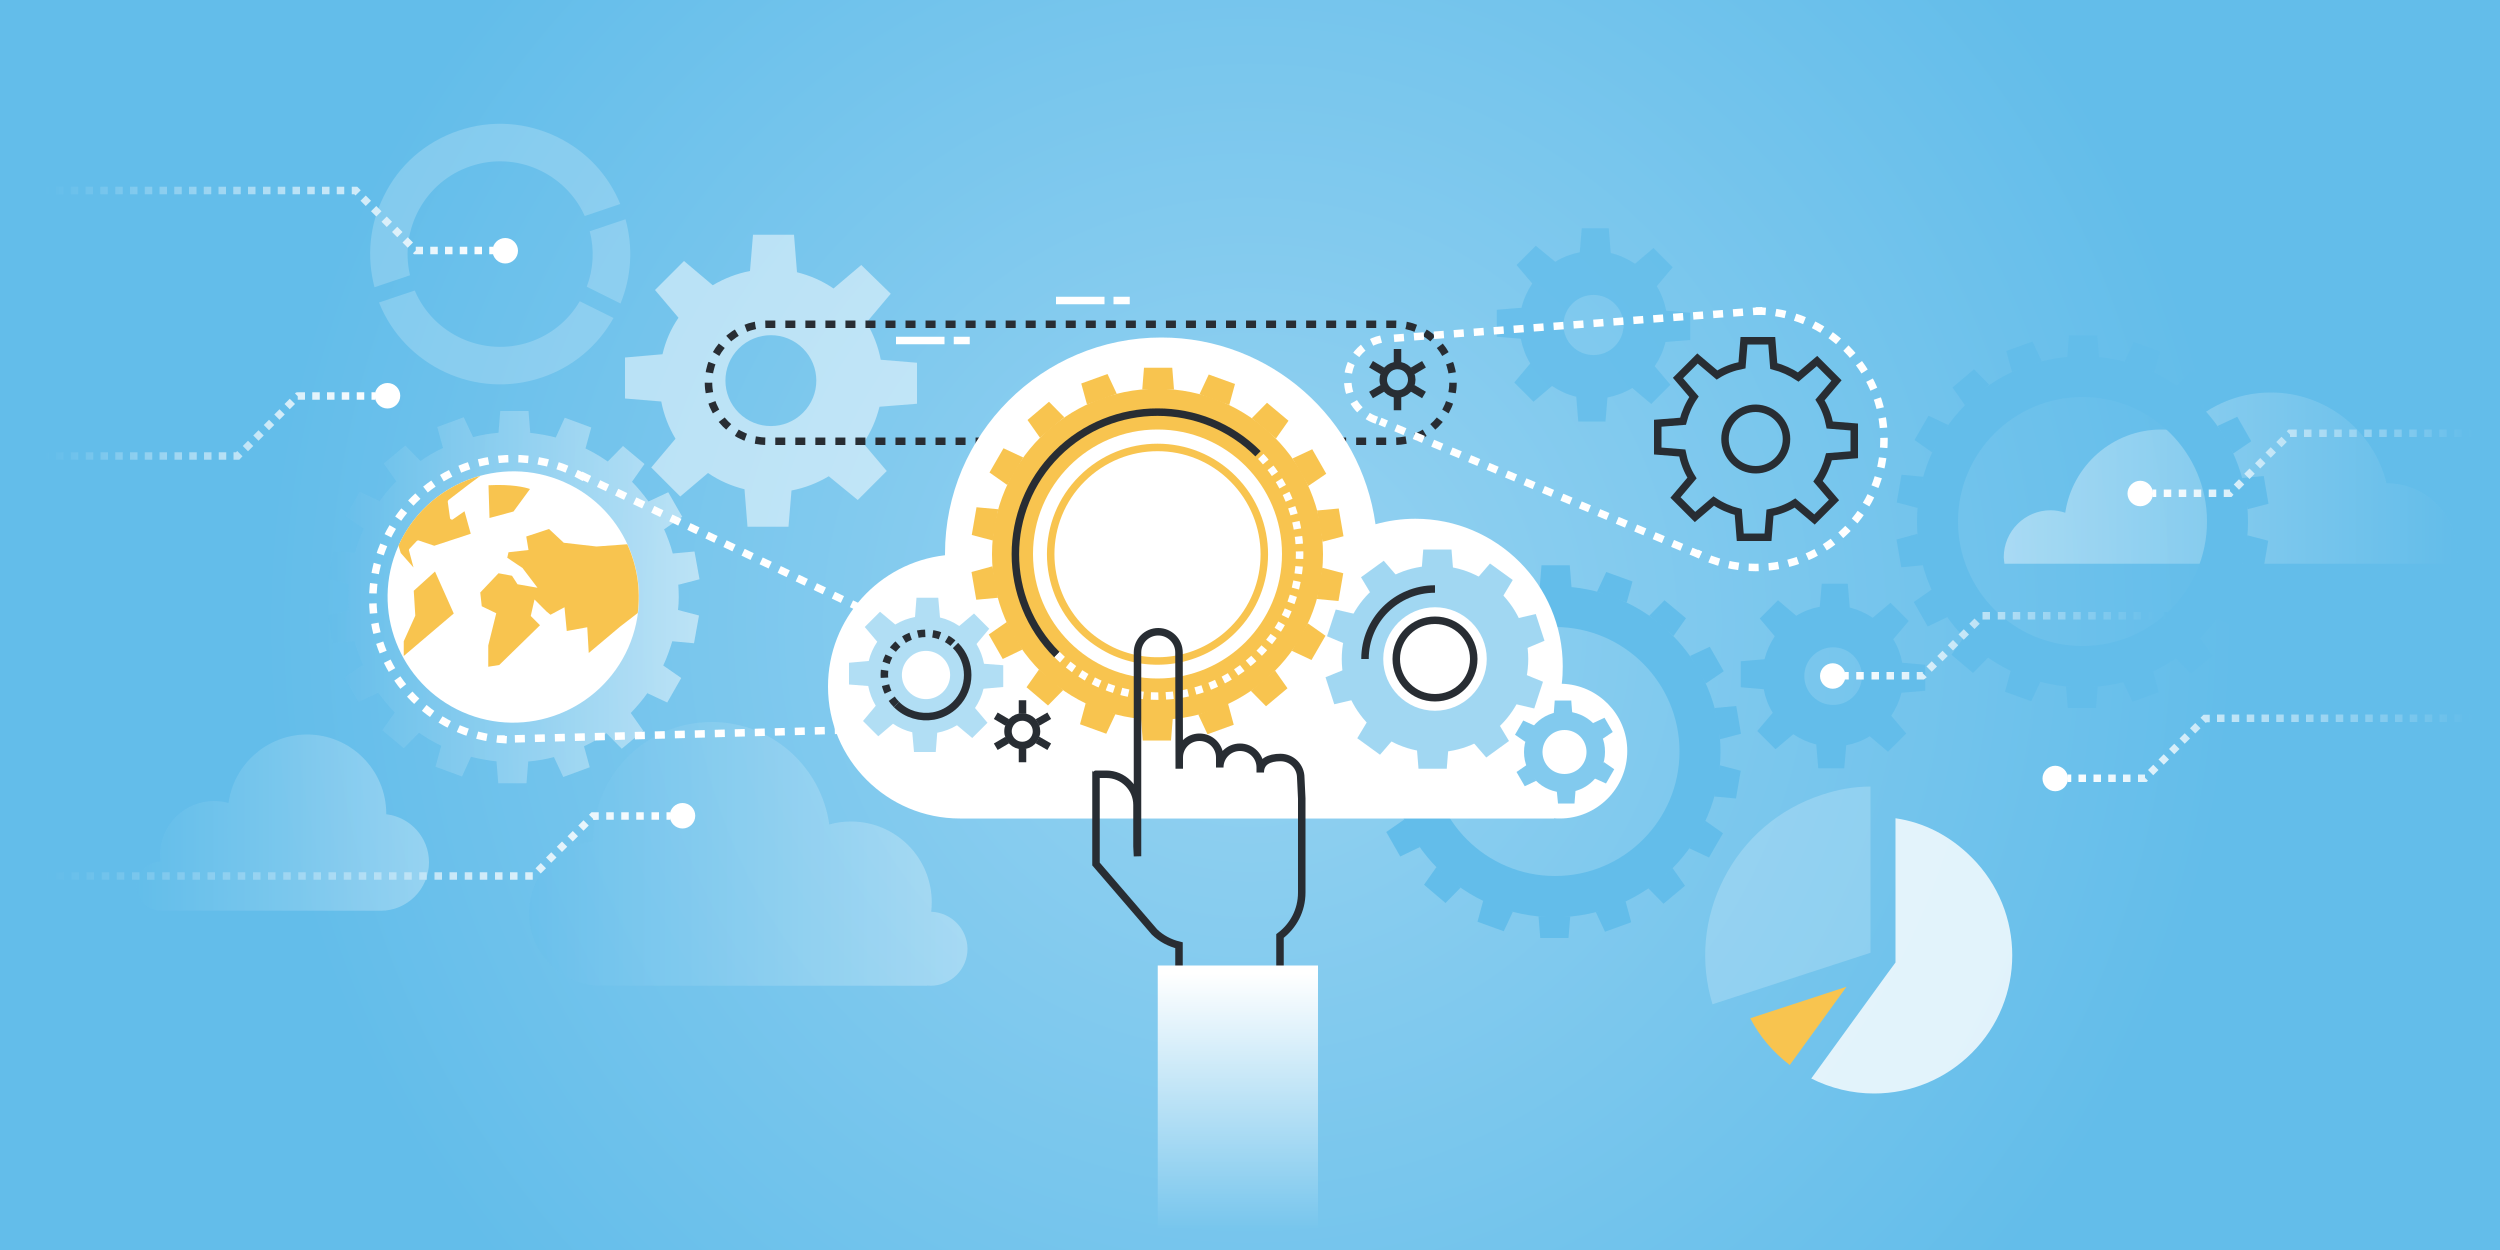 <?xml version="1.0" encoding="utf-8"?>
<!-- Generator: Adobe Illustrator 23.0.2, SVG Export Plug-In . SVG Version: 6.00 Build 0)  -->
<svg version="1.1" xmlns="http://www.w3.org/2000/svg" xmlns:xlink="http://www.w3.org/1999/xlink" x="0px" y="0px"
	 viewBox="0 0 1000 500" style="enable-background:new 0 0 1000 500;" xml:space="preserve">
<rect x="0" y="0" width="1000" height="500" fill="#808080" stroke="none"/>
<style type="text/css">
	.st0{fill:url(#SVGID_1_);}
	.st1{opacity:0.3;}
	.st2{fill:url(#SVGID_2_);}
	.st3{fill:url(#SVGID_3_);}
	.st4{fill:url(#SVGID_4_);}
	.st5{fill:url(#SVGID_5_);}
	.st6{fill:url(#SVGID_6_);}
	.st7{fill:#FFFFFF;}
	.st8{opacity:0.4;fill:url(#SVGID_7_);}
	.st9{opacity:0.8;}
	.st10{fill:#63BDEA;}
	.st11{opacity:0.5;fill:url(#SVGID_8_);}
	.st12{fill:none;stroke:#FFFFFF;stroke-width:3;}
	.st13{fill:none;stroke:#282D33;stroke-width:3;}
	.st14{opacity:0.5;}
	.st15{fill:none;stroke:#282D33;stroke-width:3;stroke-dasharray:4.006,4.006;}
	.st16{fill:none;stroke:#FFFFFF;stroke-width:3;stroke-dasharray:4;}
	.st17{fill:#F8C44F;}
	.st18{opacity:0.6;}
	.st19{fill:none;stroke:#282D33;stroke-width:3;stroke-miterlimit:10;}
	.st20{fill:none;stroke:#FFFFFF;stroke-width:3;stroke-miterlimit:10;stroke-dasharray:3,3;}
	.st21{fill:none;stroke:#F8C44F;stroke-width:3;stroke-miterlimit:10;}
	.st22{fill:url(#SVGID_9_);}
	.st23{fill:none;stroke:#282D33;stroke-width:3;stroke-miterlimit:10;stroke-dasharray:3,3;}
	.st24{opacity:0.2;fill:#FFFFFF;}
	.st25{opacity:0.8;fill:#FFFFFF;}
	.st26{opacity:0.2;}
	.st27{fill:url(#SVGID_10_);}
	.st28{fill:url(#SVGID_11_);}
	.st29{fill:url(#SVGID_12_);}
	.st30{fill:url(#SVGID_13_);}
	.st31{fill:url(#SVGID_14_);}
	.st32{fill:url(#SVGID_15_);}
	.st33{fill:url(#SVGID_16_);}
	.st34{fill:url(#SVGID_17_);}
	.st35{fill:url(#SVGID_18_);}
	.st36{fill:url(#SVGID_19_);}
	.st37{fill:url(#SVGID_20_);}
	.st38{fill:url(#SVGID_21_);}
	.st39{fill:url(#SVGID_22_);}
	.st40{fill:url(#SVGID_23_);}
	.st41{fill:url(#SVGID_24_);}
</style>
<g id="Layer_1">
	<radialGradient id="SVGID_1_" cx="500" cy="250" r="395.285" gradientUnits="userSpaceOnUse">
		<stop  offset="0" style="stop-color:#97D3F1"/>
		<stop  offset="1" style="stop-color:#63BDEA"/>
	</radialGradient>
	<rect y="0" class="st0" width="1000" height="500"/>
</g>
<g id="Layer_2">
	<g class="st1">
		
			<linearGradient id="SVGID_2_" gradientUnits="userSpaceOnUse" x1="-5129.239" y1="329.09" x2="-5012.122" y2="329.09" gradientTransform="matrix(-1 0 0 1 -4957.52 0)">
			<stop  offset="0" style="stop-color:#FFFFFF"/>
			<stop  offset="1" style="stop-color:#63BDEA"/>
		</linearGradient>
		<path class="st2" d="M64.2,344.6c-0.1-0.8-0.2-1.7-0.2-2.6c0-11.9,9.7-21.6,21.6-21.6c2,0,4,0.3,5.8,0.8
			c2.1-15.4,15.4-27.4,31.4-27.4c17.5,0,31.7,14.2,31.7,31.7c0,0.1,0,0.1,0,0.2c9.6,1.1,17.1,9.3,17.1,19.2
			c0,10.7-8.7,19.4-19.3,19.4h-32.6h-9.5h-8.5h-19H65.3c0,0,0,0,0,0c-0.3,0-0.6,0-0.8,0c-5.5,0-9.9-4.4-9.9-9.9
			C54.6,349.1,58.9,344.7,64.2,344.6z"/>
	</g>
	<g class="st1">
		<linearGradient id="SVGID_3_" gradientUnits="userSpaceOnUse" x1="211.601" y1="341.59" x2="386.879" y2="341.59">
			<stop  offset="0" style="stop-color:#63BDEA"/>
			<stop  offset="1" style="stop-color:#FFFFFF"/>
		</linearGradient>
		<path class="st3" d="M372.5,364.7c0.1-1.3,0.2-2.5,0.2-3.8c0-17.9-14.5-32.3-32.3-32.3c-3,0-6,0.4-8.7,1.2c-3.2-23.1-23-41-47-41
			c-26.2,0-47.5,21.3-47.5,47.4c0,0.1,0,0.2,0,0.3c-14.4,1.6-25.6,13.9-25.6,28.8c0,16,13,29,29,29h48.7h14.3h12.8h28.4h26.1
			c0,0,0,0,0-0.1c0.4,0,0.8,0.1,1.3,0.1c8.2,0,14.8-6.6,14.8-14.8C386.9,371.5,380.5,365,372.5,364.7z"/>
	</g>
	<g>
		<g>
			<linearGradient id="SVGID_4_" gradientUnits="userSpaceOnUse" x1="827" y1="311.303" x2="989.218" y2="311.303">
				<stop  offset="0" style="stop-color:#FFFFFF"/>
				<stop  offset="1" style="stop-color:#63BDEA"/>
			</linearGradient>
			<rect x="827" y="309.8" class="st4" width="1.5" height="3"/>
		</g>
		<g>
			<linearGradient id="SVGID_5_" gradientUnits="userSpaceOnUse" x1="827.043" y1="299.303" x2="987.706" y2="299.303">
				<stop  offset="0" style="stop-color:#FFFFFF"/>
				<stop  offset="1" style="stop-color:#63BDEA"/>
			</linearGradient>
			<path class="st5" d="M858.6,312.8h-3.4v-3h2.8v1.3l1.2,1.2L858.6,312.8z M852.2,312.8h-3v-3h3V312.8z M846.3,312.8h-3v-3h3V312.8
				z M840.4,312.8h-3v-3h3V312.8z M834.4,312.8h-3v-3h3V312.8z M861.3,310.1l-2.1-2.1l2.1-2.1l2.1,2.1L861.3,310.1z M865.5,305.9
				l-2.1-2.1l2.1-2.1l2.1,2.1L865.5,305.9z M869.7,301.7l-2.1-2.1l2.1-2.1l2.1,2.1L869.7,301.7z M873.9,297.5l-2.1-2.1l2.1-2.1
				l2.1,2.1L873.9,297.5z M878.1,293.4l-2.1-2.1l2.1-2.1l2.1,2.1L878.1,293.4z M882.3,289.2l-2.1-2.1l1.2-1.2h2.5v3h-1.2
				L882.3,289.2z M984.8,288.8h-3v-3h3V288.8z M978.8,288.8h-3v-3h3V288.8z M972.9,288.8h-3v-3h3V288.8z M966.9,288.8h-3v-3h3V288.8
				z M961,288.8h-3v-3h3V288.8z M955.1,288.8h-3v-3h3V288.8z M949.1,288.8h-3v-3h3V288.8z M943.2,288.8h-3v-3h3V288.8z M937.3,288.8
				h-3v-3h3V288.8z M931.3,288.8h-3v-3h3V288.8z M925.4,288.8h-3v-3h3V288.8z M919.5,288.8h-3v-3h3V288.8z M913.5,288.8h-3v-3h3
				V288.8z M907.6,288.8h-3v-3h3V288.8z M901.7,288.8h-3v-3h3V288.8z M895.7,288.8h-3v-3h3V288.8z M889.8,288.8h-3v-3h3V288.8z"/>
		</g>
		<g>
			<linearGradient id="SVGID_6_" gradientUnits="userSpaceOnUse" x1="827" y1="287.303" x2="989.218" y2="287.303">
				<stop  offset="0" style="stop-color:#FFFFFF"/>
				<stop  offset="1" style="stop-color:#63BDEA"/>
			</linearGradient>
			<rect x="987.7" y="285.8" class="st6" width="1.5" height="3"/>
		</g>
	</g>
	<path class="st7" d="M827.2,311.4c0,2.8-2.3,5.1-5.1,5.1c-2.8,0-5.1-2.3-5.1-5.1s2.3-5.1,5.1-5.1
		C824.9,306.3,827.2,308.6,827.2,311.4z"/>
	
		<linearGradient id="SVGID_7_" gradientUnits="userSpaceOnUse" x1="-4462.45" y1="191.378" x2="-4281.026" y2="191.378" gradientTransform="matrix(-1 0 0 1 -3479.477 0)">
		<stop  offset="0" style="stop-color:#63BDEA"/>
		<stop  offset="1" style="stop-color:#FFFFFF"/>
	</linearGradient>
	<path class="st8" d="M801.8,225.6c-0.1-0.9-0.3-1.8-0.3-2.7c0-10.4,8.4-18.8,18.8-18.8c2,0,4,0.4,5.8,1
		c2.8-18.8,18.9-33.3,38.5-33.3c2.9,0,5.7,0.3,8.4,0.9c8.7-9.6,21.3-15.7,35.3-15.7c22.4,0,41.2,15.5,46.3,36.3c0,0,0.1,0,0.1,0
		c15.6,0,28.2,12.6,28.2,28.2c0,1.4-0.1,2.7-0.3,4H801.8z"/>
	<g class="st9">
		<path class="st10" d="M614.3,98.3l-7.7,7.7l6.3,7.4c-2,3-3.5,6.3-4.3,9.7l-9.9,0.8l0,10.8l9.6,0.8c0.7,3.4,1.9,6.8,3.8,9.9
			l-6.4,7.6l7.7,7.7l7.4-6.3c3,2,6.3,3.5,9.7,4.3l0.8,9.9l10.9,0l0.8-9.6c3.4-0.7,6.8-1.9,9.9-3.8l7.6,6.4l7.7-7.7l-6.3-7.4
			c2-3,3.5-6.3,4.3-9.7l9.9-0.8l0-10.9l-9.6-0.8c-0.7-3.4-1.9-6.8-3.8-9.8l6.4-7.6l-7.7-7.7l-7.4,6.3c-3-2-6.3-3.5-9.7-4.3l-0.8-9.9
			l-10.8,0l-0.8,9.6c-3.4,0.7-6.8,1.9-9.8,3.8L614.3,98.3z M645.9,121.5c4.7,4.7,4.7,12.3,0,17c-4.7,4.7-12.3,4.7-17,0
			c-4.7-4.7-4.7-12.3,0-17C633.5,116.8,641.2,116.8,645.9,121.5z"/>
	</g>
	<g>
		<g>
			<polygon class="st10" points="839.6,142.8 838.9,134.1 827.6,134.1 826.9,142.8 			"/>
			<polygon class="st10" points="816.7,144.5 813,136.6 802.5,140.4 804.8,148.8 			"/>
			<polygon class="st10" points="795.7,153.9 789.6,147.7 781,155 786,162.1 			"/>
			<polygon class="st10" points="779.3,170 771.4,166.3 765.8,176 772.9,181 			"/>
			<polygon class="st10" points="769.3,190.7 760.6,189.9 758.7,201 767.1,203.2 			"/>
			<polygon class="st10" points="767,213.5 758.6,215.8 760.5,226.9 769.2,226.1 			"/>
			<polygon class="st10" points="772.7,235.8 765.5,240.8 771.1,250.6 779,246.8 			"/>
			<polygon class="st10" points="785.6,254.8 780.6,261.9 789.2,269.2 795.3,263 			"/>
			<polygon class="st10" points="804.3,268.2 802,276.7 812.5,280.5 816.2,272.6 			"/>
			<polygon class="st10" points="826.4,274.5 827.1,283.2 838.4,283.2 839.1,274.5 			"/>
			<polygon class="st10" points="849.3,272.8 853,280.7 863.5,276.9 861.2,268.4 			"/>
			<polygon class="st10" points="870.3,263.3 876.4,269.5 885,262.3 880,255.2 			"/>
			<polygon class="st10" points="886.7,247.3 894.6,251 900.2,241.3 893.1,236.3 			"/>
			<polygon class="st10" points="896.7,226.6 905.4,227.4 907.3,216.3 898.9,214.1 			"/>
			<polygon class="st10" points="899,203.7 907.4,201.5 905.5,190.4 896.8,191.2 			"/>
			<polygon class="st10" points="893.3,181.4 900.5,176.5 894.9,166.7 887,170.4 			"/>
			<polygon class="st10" points="880.4,162.4 885.4,155.3 876.8,148.1 870.7,154.3 			"/>
			<polygon class="st10" points="861.7,149 864,140.6 853.5,136.8 849.8,144.7 			"/>
		</g>
		<path class="st10" d="M833,142.5c-36.5,0-66.2,29.6-66.2,66.2c0,36.5,29.6,66.2,66.2,66.2c36.5,0,66.2-29.6,66.2-66.2
			C899.2,172.1,869.5,142.5,833,142.5z M833,258.4c-27.5,0-49.8-22.3-49.8-49.8c0-27.5,22.3-49.8,49.8-49.8
			c27.5,0,49.8,22.3,49.8,49.8C882.8,236.1,860.5,258.4,833,258.4z"/>
	</g>
	<linearGradient id="SVGID_8_" gradientUnits="userSpaceOnUse" x1="130.874" y1="238.787" x2="279.747" y2="238.787">
		<stop  offset="0" style="stop-color:#63BDEA"/>
		<stop  offset="1" style="stop-color:#FFFFFF"/>
	</linearGradient>
	<path class="st11" d="M271.5,238.8c0-1.8-0.1-3.6-0.2-5.4l0.1,0.5l8.4-2.2l-2-11.1l-8.7,0.8c-0.9-3.5-2.2-6.8-3.6-10l0.2,0.3l7.2-5
		l-5.6-9.8l-7.9,3.7c-2.1-2.9-4.4-5.7-6.9-8.2l0.3,0.3l5-7.1l-8.6-7.2l-6.1,6.2c-2.9-2-5.9-3.8-9.1-5.3l0.2,0.1l2.3-8.4l-10.6-3.9
		l-3.6,7.9c-3.4-0.9-6.9-1.5-10.6-1.9h0.4l-0.7-8.7l-11.3,0l-0.7,8.7c-3.5,0.3-7,0.9-10.4,1.8l0.2-0.1l-3.7-7.9l-10.6,3.9l2.3,8.4
		c-3.3,1.5-6.4,3.3-9.3,5.4l0.3-0.2l-6.1-6.2l-8.6,7.2l5,7.1c-2.5,2.6-4.8,5.3-6.9,8.3l0.2-0.4l-7.9-3.7l-5.6,9.8l7.2,5
		c-1.5,3.2-2.7,6.6-3.7,10l0.1-0.3l-8.7-0.8l-2,11.1l8.4,2.2c-0.1,1.8-0.2,3.6-0.2,5.4c0,1.8,0.1,3.6,0.2,5.4l-0.1-0.5l-8.4,2.2
		l2,11.1l8.7-0.8c0.9,3.5,2.2,6.8,3.6,10L145,266l-7.2,5l5.6,9.8l7.9-3.7c2.1,2.9,4.4,5.7,6.9,8.2l-0.3-0.3l-5,7.1l8.6,7.2l6.1-6.2
		c2.9,2,5.9,3.8,9.1,5.3l-0.2-0.1l-2.3,8.4l10.6,3.9l3.6-7.9c3.4,0.9,7,1.5,10.6,1.9h-0.4l0.7,8.7h11.3l0.7-8.7
		c3.5-0.3,7-0.9,10.4-1.8l-0.1,0.1l3.7,7.9l10.6-3.9l-2.3-8.4c3.3-1.5,6.4-3.3,9.3-5.4l-0.3,0.2l6.1,6.2l8.6-7.2l-5-7.1
		c2.5-2.6,4.8-5.3,6.9-8.3l-0.2,0.4l7.9,3.7l5.6-9.8l-7.2-5c1.5-3.2,2.7-6.6,3.7-10l-0.1,0.3l8.7,0.8l2-11.1l-8.4-2.2
		C271.4,242.4,271.5,240.6,271.5,238.8z M205.3,288.6c-27.5,0-49.8-22.3-49.8-49.8s22.3-49.8,49.8-49.8c27.5,0,49.8,22.3,49.8,49.8
		S232.8,288.6,205.3,288.6z"/>
	<g>
		<line class="st12" x1="441.8" y1="120.2" x2="422.4" y2="120.2"/>
		<line class="st12" x1="451.9" y1="120.2" x2="445.4" y2="120.2"/>
	</g>
	<g>
		<line class="st12" x1="377.8" y1="136.2" x2="358.4" y2="136.2"/>
		<line class="st12" x1="387.9" y1="136.2" x2="381.5" y2="136.2"/>
	</g>
	<g>
		<g>
			<path class="st13" d="M564.7,151.9c0,3.1-2.5,5.7-5.7,5.7c-3.1,0-5.7-2.5-5.7-5.7c0-3.1,2.5-5.7,5.7-5.7
				C562.2,146.2,564.7,148.7,564.7,151.9z"/>
			<g>
				<line class="st13" x1="559" y1="145" x2="559" y2="139.6"/>
				<line class="st13" x1="559" y1="164.1" x2="559" y2="158.8"/>
			</g>
			<g>
				<line class="st13" x1="553" y1="148.4" x2="548.4" y2="145.7"/>
				<line class="st13" x1="569.6" y1="158" x2="565" y2="155.3"/>
			</g>
			<g>
				<line class="st13" x1="553" y1="155.3" x2="548.4" y2="158"/>
				<line class="st13" x1="569.6" y1="145.7" x2="565" y2="148.4"/>
			</g>
		</g>
	</g>
	<g>
		<path class="st13" d="M741.7,181.9v-11.1l-9.8-0.8c-0.7-3.6-2-7-3.9-10l6.6-7.8l-7.8-7.8l-7.5,6.4c-3-2-6.3-3.5-9.8-4.4l-0.8-10.1
			h-11.1l-0.8,9.8c-3.6,0.7-7,2-10,3.9l-7.8-6.6l-7.8,7.8l6.4,7.5c-2,2.9-3.5,6.3-4.4,9.8l-10.1,0.8l0,11.1l9.8,0.8
			c0.7,3.6,2,7,3.9,10l-6.6,7.8l7.8,7.8l7.5-6.4c2.9,2,6.3,3.5,9.8,4.4l0.8,10.1l11.1,0l0.8-9.8c3.6-0.7,7-2,10-3.9l7.8,6.6l7.8-7.8
			l-6.4-7.5c2-2.9,3.5-6.3,4.4-9.8L741.7,181.9z"/>
		<path class="st13" d="M714.6,175.6c0,6.8-5.5,12.3-12.3,12.3c-6.8,0-12.3-5.5-12.3-12.3c0-6.8,5.5-12.3,12.3-12.3
			C709.1,163.4,714.6,168.9,714.6,175.6z"/>
	</g>
	<g class="st14">
		<path class="st7" d="M343.1,200l11.6-11.6l-9.4-11.1c3.1-4.5,5.2-9.4,6.5-14.6l15-1.2l0-16.4l-14.5-1.2c-1-5.2-2.9-10.2-5.7-14.9
			l9.7-11.5L344.5,106l-11.1,9.4c-4.5-3.1-9.4-5.2-14.6-6.5l-1.2-15l-16.4,0l-1.2,14.5c-5.2,1-10.2,2.9-14.9,5.7l-11.5-9.7
			l-11.6,11.6l9.4,11.1c-3.1,4.5-5.2,9.4-6.4,14.6l-15,1.3l0,16.4l14.5,1.2c1,5.2,2.9,10.2,5.7,14.9l-9.7,11.5l11.6,11.6l11.1-9.4
			c4.5,3.1,9.4,5.2,14.6,6.5l1.2,15l16.4,0l1.2-14.5c5.2-1,10.2-2.9,14.9-5.7L343.1,200z M295.5,165.1c-7.1-7.1-7.1-18.6,0-25.7
			c7.1-7.1,18.6-7.1,25.7,0c7.1,7.1,7.1,18.6,0,25.7C314.1,172.2,302.6,172.2,295.5,165.1z"/>
	</g>
	<path class="st15" d="M581.2,153.1c0,12.9-10.5,23.4-23.4,23.4h-251c-12.9,0-23.4-10.5-23.4-23.4c0-12.9,10.5-23.4,23.4-23.4h251
		C570.7,129.7,581.2,140.2,581.2,153.1z"/>
	<g>
		<path class="st16" d="M702.3,124.4c28.3,0,51.3,23,51.3,51.3c0,28.3-22.9,51.3-51.3,51.3c-8.6,0-16.6-2.1-23.7-5.8"/>
		<path class="st16" d="M550.7,168.1c-6.7-2.2-11.6-8.5-11.6-16c0-9.3,7.5-16.8,16.8-16.8"/>
		<line class="st16" x1="557.6" y1="135.3" x2="705" y2="124.3"/>
		<line class="st16" x1="680.1" y1="222" x2="552" y2="168.5"/>
	</g>
	<g>
		<path class="st16" d="M202.7,295.9c-31-1.5-55-27.9-53.5-58.9c1.5-31.1,27.9-55,58.9-53.5c9.4,0.5,18.1,3.2,25.7,7.6"/>
		<path class="st16" d="M371.2,255.9c7.3,2.7,12.3,9.9,11.9,18.1c-0.5,10.1-9.1,18-19.3,17.5"/>
		<line class="st16" x1="361.9" y1="291.4" x2="199.8" y2="295.7"/>
		<line class="st16" x1="232.2" y1="190" x2="369.8" y2="255.4"/>
	</g>
	<g>
		<g>
			<polygon class="st10" points="628.6,234.8 627.9,226.1 616.6,226.1 615.9,234.8 			"/>
			<polygon class="st10" points="605.7,236.5 602,228.6 591.5,232.4 593.8,240.8 			"/>
			<polygon class="st10" points="584.7,245.9 578.6,239.7 570,247 575,254.1 			"/>
			<polygon class="st10" points="568.3,262 560.4,258.3 554.8,268 561.9,273 			"/>
			<polygon class="st10" points="558.3,282.7 549.6,281.9 547.7,293 556.1,295.2 			"/>
			<polygon class="st10" points="556,305.5 547.6,307.8 549.5,318.9 558.2,318.1 			"/>
			<polygon class="st10" points="561.7,327.8 554.5,332.8 560.1,342.6 568,338.8 			"/>
			<polygon class="st10" points="574.6,346.8 569.6,353.9 578.2,361.2 584.3,355 			"/>
			<polygon class="st10" points="593.3,360.2 591,368.7 601.5,372.5 605.2,364.6 			"/>
			<polygon class="st10" points="615.4,366.5 616.1,375.2 627.4,375.2 628.1,366.5 			"/>
			<polygon class="st10" points="638.3,364.8 642,372.7 652.5,368.9 650.2,360.4 			"/>
			<polygon class="st10" points="659.3,355.3 665.4,361.5 674,354.3 669,347.2 			"/>
			<polygon class="st10" points="675.7,339.3 683.6,343 689.2,333.3 682.1,328.3 			"/>
			<polygon class="st10" points="685.7,318.6 694.4,319.4 696.3,308.3 687.9,306.1 			"/>
			<polygon class="st10" points="688,295.7 696.4,293.5 694.5,282.4 685.8,283.2 			"/>
			<polygon class="st10" points="682.3,273.4 689.5,268.5 683.9,258.7 676,262.4 			"/>
			<polygon class="st10" points="669.4,254.4 674.4,247.3 665.8,240.1 659.7,246.3 			"/>
			<polygon class="st10" points="650.7,241 653,232.6 642.5,228.8 638.8,236.7 			"/>
		</g>
		<path class="st10" d="M622,234.5c-36.5,0-66.2,29.6-66.2,66.2c0,36.5,29.6,66.2,66.2,66.2c36.5,0,66.2-29.6,66.2-66.2
			C688.2,264.1,658.5,234.5,622,234.5z M622,350.4c-27.5,0-49.8-22.3-49.8-49.8c0-27.5,22.3-49.8,49.8-49.8
			c27.5,0,49.8,22.3,49.8,49.8C671.8,328.1,649.5,350.4,622,350.4z"/>
	</g>
	<g>
		<path class="st7" d="M624.7,273.5c0.3-2.3,0.4-4.6,0.4-7c0-32.6-26.4-59-59-59c-5.5,0-10.9,0.8-15.9,2.2
			c-5.8-42.2-41.9-74.7-85.7-74.7c-47.8,0-86.5,38.8-86.5,86.5c0,0.2,0,0.4,0,0.6c-26.3,3-46.8,25.3-46.8,52.5
			c0,29.2,23.6,52.8,52.8,52.8h88.9h26h23.3H574h47.6c0,0,0-0.1,0-0.1c0.8,0.1,1.5,0.1,2.3,0.1c14.9,0,27-12.1,27-27
			C650.9,285.8,639.2,273.9,624.7,273.5z"/>
	</g>
	<g class="st14">
		<path class="st10" d="M352,244.7l-6.1,6.1l5,5.9c-1.6,2.4-2.8,5-3.4,7.7l-7.9,0.7l0,8.7l7.7,0.6c0.5,2.7,1.5,5.4,3,7.9l-5.1,6.1
			l6.1,6.1l5.9-5c2.4,1.6,5,2.8,7.7,3.4l0.7,7.9l8.7,0l0.6-7.7c2.7-0.5,5.4-1.5,7.9-3l6.1,5.1l6.1-6.1l-5-5.9c1.6-2.4,2.8-5,3.4-7.7
			l7.9-0.7l0-8.7l-7.7-0.6c-0.5-2.7-1.5-5.4-3-7.9l5.1-6.1l-6.1-6.1l-5.9,5c-2.4-1.6-5-2.8-7.7-3.4l-0.7-7.9l-8.7,0l-0.6,7.7
			c-2.7,0.5-5.4,1.5-7.9,3L352,244.7z M377.2,263.2c3.8,3.8,3.8,9.8,0,13.6c-3.8,3.8-9.8,3.8-13.6,0c-3.8-3.8-3.8-9.8,0-13.6
			C367.3,259.4,373.4,259.4,377.2,263.2z"/>
	</g>
	<g>
		<g>
			<polygon class="st17" points="469.6,155.8 468.9,147.1 457.6,147.1 456.9,155.8 			"/>
			<polygon class="st17" points="446.7,157.5 443,149.6 432.5,153.4 434.8,161.8 			"/>
			<polygon class="st17" points="425.7,166.9 419.6,160.7 411,168 416,175.1 			"/>
			<polygon class="st17" points="409.3,183 401.4,179.3 395.8,189 402.9,194 			"/>
			<polygon class="st17" points="399.3,203.7 390.6,202.9 388.7,214 397.1,216.2 			"/>
			<polygon class="st17" points="397,226.5 388.6,228.8 390.5,239.9 399.2,239.1 			"/>
			<polygon class="st17" points="402.7,248.8 395.5,253.8 401.1,263.6 409,259.8 			"/>
			<polygon class="st17" points="415.6,267.8 410.6,274.9 419.2,282.2 425.3,276 			"/>
			<polygon class="st17" points="434.3,281.2 432,289.7 442.5,293.5 446.2,285.6 			"/>
			<polygon class="st17" points="456.4,287.5 457.1,296.2 468.4,296.2 469.1,287.5 			"/>
			<polygon class="st17" points="479.3,285.8 483,293.7 493.5,289.9 491.2,281.4 			"/>
			<polygon class="st17" points="500.3,276.3 506.4,282.5 515,275.3 510,268.2 			"/>
			<polygon class="st17" points="516.7,260.3 524.6,264 530.2,254.3 523.1,249.3 			"/>
			<polygon class="st17" points="526.7,239.6 535.4,240.4 537.3,229.3 528.9,227.1 			"/>
			<polygon class="st17" points="529,216.7 537.4,214.5 535.5,203.4 526.8,204.2 			"/>
			<polygon class="st17" points="523.3,194.4 530.5,189.5 524.9,179.7 517,183.4 			"/>
			<polygon class="st17" points="510.4,175.4 515.4,168.3 506.8,161.1 500.7,167.3 			"/>
			<polygon class="st17" points="491.7,162 494,153.6 483.5,149.8 479.8,157.7 			"/>
		</g>
		<path class="st17" d="M463,155.5c-36.5,0-66.2,29.6-66.2,66.2c0,36.5,29.6,66.2,66.2,66.2c36.5,0,66.2-29.6,66.2-66.2
			C529.2,185.1,499.5,155.5,463,155.5z M463,271.4c-27.5,0-49.8-22.3-49.8-49.8c0-27.5,22.3-49.8,49.8-49.8
			c27.5,0,49.8,22.3,49.8,49.8C512.8,249.1,490.5,271.4,463,271.4z"/>
	</g>
	<g>
		<path class="st10" d="M711.2,240.1l-7.3,7.3l6,7.1c-1.9,2.9-3.3,6-4.1,9.2l-9.5,0.8l0,10.4l9.2,0.8c0.6,3.3,1.8,6.5,3.6,9.4
			l-6.2,7.3l7.3,7.3l7.1-6c2.9,1.9,6,3.3,9.2,4.1l0.8,9.5l10.4,0l0.8-9.2c3.3-0.6,6.5-1.8,9.4-3.6l7.3,6.2l7.3-7.3l-6-7.1
			c1.9-2.9,3.3-6,4.1-9.2l9.5-0.8l0-10.4l-9.2-0.8c-0.6-3.3-1.8-6.5-3.6-9.4l6.2-7.3l-7.3-7.3l-7.1,6c-2.9-1.9-6-3.3-9.2-4.1
			l-0.8-9.5l-10.4,0l-0.8,9.2c-3.3,0.6-6.5,1.8-9.4,3.6L711.2,240.1z M741.4,262.3c4.5,4.5,4.5,11.8,0,16.3
			c-4.5,4.5-11.8,4.5-16.3,0c-4.5-4.5-4.5-11.8,0-16.3C729.6,257.8,736.9,257.8,741.4,262.3z"/>
	</g>
	<g>
		<g>
			<path class="st13" d="M403.2,292.5c0-3.2,2.6-5.7,5.7-5.7c3.2,0,5.7,2.6,5.7,5.7c0,3.2-2.6,5.7-5.7,5.7
				C405.8,298.2,403.2,295.7,403.2,292.5z"/>
			<g>
				<line class="st13" x1="409" y1="299.5" x2="409" y2="304.9"/>
				<line class="st13" x1="409" y1="280.1" x2="409" y2="285.5"/>
			</g>
			<g>
				<line class="st13" x1="415" y1="296" x2="419.7" y2="298.7"/>
				<line class="st13" x1="398.3" y1="286.3" x2="402.9" y2="289"/>
			</g>
			<g>
				<line class="st13" x1="415" y1="289" x2="419.7" y2="286.3"/>
				<line class="st13" x1="398.3" y1="298.7" x2="402.9" y2="296"/>
			</g>
		</g>
	</g>
	<g class="st9">
		<g>
			<polygon class="st10" points="628.9,285.3 628.5,280.2 621.9,280.2 621.5,285.3 			"/>
			<polygon class="st10" points="613.9,290.3 609.3,288.2 606,293.9 610.2,296.8 			"/>
			<polygon class="st10" points="610.8,305.9 606.6,308.8 609.9,314.5 614.5,312.3 			"/>
			<polygon class="st10" points="622.7,316.3 623.2,321.4 629.8,321.4 630.2,316.3 			"/>
			<polygon class="st10" points="637.7,311.3 642.4,313.4 645.7,307.7 641.5,304.8 			"/>
			<polygon class="st10" points="640.8,295.7 645.1,292.8 641.8,287.1 637.1,289.3 			"/>
		</g>
		<path class="st10" d="M625.8,284.6c-9,0-16.2,7.3-16.2,16.2c0,9,7.3,16.2,16.2,16.2c9,0,16.2-7.3,16.2-16.2
			C642.1,291.8,634.8,284.6,625.8,284.6z M625.8,309.6c-4.9,0-8.8-3.9-8.8-8.8c0-4.9,3.9-8.8,8.8-8.8c4.9,0,8.8,3.9,8.8,8.8
			C634.6,305.7,630.7,309.6,625.8,309.6z"/>
	</g>
	<g class="st18">
		<g>
			<polygon class="st10" points="581.3,228.5 580.6,219.8 569.3,219.8 568.6,228.5 			"/>
			<polygon class="st10" points="559.2,230.9 553.5,224.3 544.4,230.9 548.9,238.4 			"/>
			<polygon class="st10" points="542.8,245.8 534.3,243.8 530.8,254.5 538.9,257.9 			"/>
			<polygon class="st10" points="538.3,267.6 530.2,270.9 533.7,281.7 542.2,279.7 			"/>
			<polygon class="st10" points="547.4,287.8 542.9,295.3 552,301.9 557.7,295.3 			"/>
			<polygon class="st10" points="566.7,298.8 567.4,307.5 578.7,307.5 579.4,298.8 			"/>
			<polygon class="st10" points="588.8,296.4 594.5,303 603.6,296.4 599.1,288.9 			"/>
			<polygon class="st10" points="605.2,281.4 613.7,283.4 617.2,272.7 609.1,269.4 			"/>
			<polygon class="st10" points="609.7,259.7 617.8,256.3 614.3,245.6 605.8,247.6 			"/>
			<polygon class="st10" points="600.6,239.5 605.1,232 596,225.4 590.3,232 			"/>
		</g>
		<path class="st10" d="M574,226.3c-20.6,0-37.3,16.7-37.3,37.3c0,20.6,16.7,37.3,37.3,37.3c20.6,0,37.3-16.7,37.3-37.3
			C611.3,243,594.6,226.3,574,226.3z M574,284.3c-11.4,0-20.7-9.3-20.7-20.7c0-11.4,9.3-20.7,20.7-20.7c11.4,0,20.7,9.3,20.7,20.7
			C594.7,275,585.4,284.3,574,284.3z"/>
	</g>
	<path class="st13" d="M574,235.6c-15.5,0-28,12.5-28,28 M574,279.1c-8.6,0-15.5-6.9-15.5-15.5c0-8.6,6.9-15.5,15.5-15.5
		c8.6,0,15.5,6.9,15.5,15.5C589.5,272.2,582.6,279.1,574,279.1z"/>
	<path class="st19" d="M503.2,181.5c-22.2-22.2-58.2-22.2-80.4,0s-22.2,58.2,0,80.4"/>
	<path class="st20" d="M422.8,261.8c22.2,22.2,58.2,22.2,80.4,0c22.2-22.2,22.2-58.2,0-80.4"/>
	<path class="st21" d="M432.8,251.9c-16.7-16.7-16.7-43.8,0-60.4c16.7-16.7,43.8-16.7,60.4,0c16.7,16.7,16.7,43.8,0,60.4
		c-13.1,13.1-32.7,15.9-48.5,8.4C440.4,258.2,436.3,255.4,432.8,251.9z"/>
	<path class="st13" d="M520.3,311.1c0-4.5-3.6-8.1-8.1-8.1c-4.5,0-8.1,1.6-8.1,6v-2c0-4.5-3.6-8.1-8.1-8.1c-4.5,0-8.1,3.6-8.1,8.1
		v-4c0-4.5-3.6-8.1-8.1-8.1c-4.5,0-8.1,3.6-8.1,8.1v4.5c0-10.9-0.1-46.5-0.1-46.5c0-4.6-3.7-8.3-8.3-8.3c-4.6,0-8.3,3.7-8.3,8.3
		l0,81.5l-0.2-4V322c0-6.8-5.5-12.3-12.3-12.3h-4.1c-0.2,0,0.2,0,0,0v15.4c0,0,0,0,0,0v20.5l23.4,27.2c2.7,2.6,6.1,4.4,9.8,5.3v16.5
		H512v-20.2c5.3-4,8.7-10.2,8.7-17.4v-37.6L520.3,311.1z"/>
	<g>
		<linearGradient id="SVGID_9_" gradientUnits="userSpaceOnUse" x1="495.157" y1="389.148" x2="495.157" y2="506.815">
			<stop  offset="0" style="stop-color:#FFFFFF"/>
			<stop  offset="1" style="stop-color:#63BDEA"/>
		</linearGradient>
		<polyline class="st22" points="527.2,491.4 527.2,386.2 463.1,386.2 463.1,491.4 		"/>
	</g>
	<path class="st13" d="M382.2,258.2c6.5,6.5,6.5,17.1,0,23.6c-2.5,2.5-5.6,4-8.8,4.6c-5.2,0.9-10.8-0.6-14.8-4.6"/>
	<path class="st23" d="M358.6,281.8c-6.5-6.5-6.5-17.1,0-23.6c6.5-6.5,17.1-6.5,23.6,0"/>
	<g>
		<g>
			<g>
				<g>
					<g>
						<g>
							<path class="st7" d="M225.6,192.8c-25.4-11.2-55.1,0.4-66.3,25.7c-11.2,25.4,0.4,55.1,25.7,66.3
								c25.4,11.2,55.1-0.4,66.3-25.7C262.5,233.7,251,203.9,225.6,192.8z"/>
						</g>
						<g>
							<path class="st17" d="M255.1,245.2l-7,5.4l-12.6,10.6l-0.6-10.3l-8.2,1.5l-0.9-9.5l-5.6,3l-1.6-1.3l-4.8-4.8l-1.5,6.6
								l3.7,3.7L199.7,266l-4.4,0.7l0-8.5l3.2-12.9l-5.8-2.8l-0.6-5.5l7.3-7.7l5.4,1l2.2,3.4l8,1.4l-6-7.9l-6.1-4.1l0.5-2.2l8-0.9
								l-0.9-5.4l9.1-3l5.9,5.5l13.1,1.5c0,0,5.8-0.4,12.3-0.9C254.8,226.2,256.3,235.7,255.1,245.2z"/>
							<path class="st17" d="M192.2,190.3l-4.6,3.4l-8.2,6.3c-0.2,0.2-0.3,0.5-0.3,0.7l0.9,6.5c0,0.3,0.3,0.5,0.5,0.6
								c0.2,0.1,0.5,0.1,0.7-0.1l4.6-3.2l2.5,9l-14.6,4.8l-6.2-2.1c-0.3-0.1-0.6,0-0.8,0.2l-2.9,3.1c-0.2,0.2-0.3,0.5-0.2,0.7
								l1.8,6.8l-5.1-5.8l-0.9-3C165.8,204,178.1,194.1,192.2,190.3z"/>
							<path class="st17" d="M166.1,246l-0.6-9.7l8.5-7.7l7.5,16.8l-20,17l0-5.9l4.6-10.2C166.1,246.3,166.1,246.1,166.1,246z"/>
							<path class="st17" d="M195.8,207.2l-0.4-13.1c9.2-0.5,14.6,0.8,16.6,1.5l-6.6,9L195.8,207.2z"/>
						</g>
					</g>
				</g>
			</g>
		</g>
	</g>
	<path class="st17" d="M700.1,407.3c3.7,7.2,9,13.5,15.8,18.7l22.7-31.3L700.1,407.3z"/>
	<path class="st24" d="M748.2,314.6c-6.9,0.1-12.8,1.1-19.4,3.3c-17.2,5.6-31.1,17.5-39.3,33.6c-8,15.7-9.6,33.4-4.5,50.2l63.2-20.6
		V314.6z"/>
	<path class="st25" d="M788.7,343c-8.7-8.7-19-14-30.5-15.7V385l-3.1,4.2l-30.6,42.2c7.7,3.9,16.4,6,25.1,6h0
		c14.8,0,28.7-5.8,39.1-16.2C810.3,399.7,810.3,364.6,788.7,343z"/>
	<g class="st26">
		<path class="st7" d="M183.3,52.3c13.2-4.5,27.3-3.5,39.8,2.6c11.4,5.6,20.2,15,25,26.7l-14.2,4.8c-7.7-17.2-27.6-26.1-45.7-19.9
			c-18.2,6.1-28.5,25.3-24.2,43.6l-14.2,4.8c-3.2-12.2-2-25,3.7-36.4C159.5,66.1,170.1,56.8,183.3,52.3z"/>
		<path class="st7" d="M250.2,87.7c3.1,11.2,2.4,23-2,33.7l-13.5-6.7c2.7-7.1,3.1-14.9,1.2-22.2L250.2,87.7z"/>
		<path class="st7" d="M165.9,116.2c7.5,17.7,27.6,26.8,46,20.6c8.5-2.9,15.5-8.6,20-16.3l13.5,6.7c-6.3,11.2-16.4,19.7-28.7,23.8
			c-26.3,8.9-54.9-4.5-65.1-30L165.9,116.2z"/>
	</g>
	<g>
		<g>
			<linearGradient id="SVGID_10_" gradientUnits="userSpaceOnUse" x1="738" y1="270.303" x2="867" y2="270.303">
				<stop  offset="0" style="stop-color:#FFFFFF"/>
				<stop  offset="1" style="stop-color:#63BDEA"/>
			</linearGradient>
			<rect x="738" y="268.8" class="st27" width="1.5" height="3"/>
		</g>
		<g>
			<linearGradient id="SVGID_11_" gradientUnits="userSpaceOnUse" x1="738.057" y1="258.303" x2="865.453" y2="258.303">
				<stop  offset="0" style="stop-color:#FFFFFF"/>
				<stop  offset="1" style="stop-color:#63BDEA"/>
			</linearGradient>
			<path class="st28" d="M769.6,271.8h-2.9v-3h1.7l0.1-0.1l0.1,0.1h0.5v0.5l1.6,1.6L769.6,271.8z M763.7,271.8h-3v-3h3V271.8z
				 M757.6,271.8h-3v-3h3V271.8z M751.6,271.8h-3v-3h3V271.8z M745.5,271.8h-3v-3h3V271.8z M772.7,268.7l-2.1-2.1l2.1-2.1l2.1,2.1
				L772.7,268.7z M777,264.5l-2.1-2.1l2.1-2.1l2.1,2.1L777,264.5z M781.2,260.2l-2.1-2.1l2.1-2.1l2.1,2.1L781.2,260.2z M785.5,255.9
				l-2.1-2.1l2.1-2.1l2.1,2.1L785.5,255.9z M789.8,251.6l-2.1-2.1l2.1-2.1l2.1,2.1L789.8,251.6z M862.5,247.8h-3v-3h3V247.8z
				 M856.4,247.8h-3v-3h3V247.8z M850.4,247.8h-3v-3h3V247.8z M844.4,247.8h-3v-3h3V247.8z M838.3,247.8h-3v-3h3V247.8z
				 M832.3,247.8h-3v-3h3V247.8z M826.2,247.8h-3v-3h3V247.8z M820.2,247.8h-3v-3h3V247.8z M814.1,247.8h-3v-3h3V247.8z
				 M808.1,247.8h-3v-3h3V247.8z M802.1,247.8h-3v-3h3V247.8z M796,247.8h-3l0-3l3,0V247.8z"/>
		</g>
		<g>
			<linearGradient id="SVGID_12_" gradientUnits="userSpaceOnUse" x1="738" y1="246.303" x2="867" y2="246.303">
				<stop  offset="0" style="stop-color:#FFFFFF"/>
				<stop  offset="1" style="stop-color:#63BDEA"/>
			</linearGradient>
			<rect x="865.5" y="244.8" class="st29" width="1.5" height="3"/>
		</g>
	</g>
	<path class="st7" d="M738.2,270.4c0,2.8-2.3,5.1-5.1,5.1c-2.8,0-5.1-2.3-5.1-5.1s2.3-5.1,5.1-5.1
		C735.9,265.3,738.2,267.6,738.2,270.4z"/>
	<g>
		<g>
			<linearGradient id="SVGID_13_" gradientUnits="userSpaceOnUse" x1="861" y1="197.303" x2="989.218" y2="197.303">
				<stop  offset="0" style="stop-color:#FFFFFF"/>
				<stop  offset="1" style="stop-color:#63BDEA"/>
			</linearGradient>
			<rect x="861" y="195.8" class="st30" width="1.5" height="3"/>
		</g>
		<g>
			<linearGradient id="SVGID_14_" gradientUnits="userSpaceOnUse" x1="861.056" y1="185.303" x2="987.678" y2="185.303">
				<stop  offset="0" style="stop-color:#FFFFFF"/>
				<stop  offset="1" style="stop-color:#63BDEA"/>
			</linearGradient>
			<path class="st31" d="M892.6,198.8h-3.1v-3h2.5v0.7l1.4,1.4L892.6,198.8z M886.5,198.8h-3v-3h3V198.8z M880.5,198.8h-3v-3h3
				V198.8z M874.5,198.8h-3v-3h3V198.8z M868.5,198.8h-3v-3h3V198.8z M895.6,195.9l-2.1-2.1l2.1-2.1l2.1,2.1L895.6,195.9z
				 M899.8,191.6l-2.1-2.1l2.1-2.1l2.1,2.1L899.8,191.6z M904.1,187.4l-2.1-2.1l2.1-2.1l2.1,2.1L904.1,187.4z M908.3,183.1l-2.1-2.1
				l2.1-2.1l2.1,2.1L908.3,183.1z M912.6,178.9l-2.1-2.1l2.1-2.1l2.1,2.1L912.6,178.9z M984.7,174.8h-3v-3h3V174.8z M978.7,174.8h-3
				v-3h3V174.8z M972.7,174.8h-3v-3h3V174.8z M966.7,174.8h-3v-3h3V174.8z M960.7,174.8h-3v-3h3V174.8z M954.7,174.8h-3v-3h3V174.8z
				 M948.7,174.8h-3v-3h3V174.8z M942.7,174.8h-3v-3h3V174.8z M936.7,174.8h-3v-3h3V174.8z M930.7,174.8h-3v-3h3V174.8z
				 M924.6,174.8h-3v-3h3V174.8z M918.6,174.8H916v-1l-1.3-1.3l0.7-0.7h3.3V174.8z"/>
		</g>
		<g>
			<linearGradient id="SVGID_15_" gradientUnits="userSpaceOnUse" x1="861" y1="173.303" x2="989.218" y2="173.303">
				<stop  offset="0" style="stop-color:#FFFFFF"/>
				<stop  offset="1" style="stop-color:#63BDEA"/>
			</linearGradient>
			<rect x="987.7" y="171.8" class="st32" width="1.5" height="3"/>
		</g>
	</g>
	<path class="st7" d="M861.2,197.4c0,2.8-2.3,5.1-5.1,5.1c-2.8,0-5.1-2.3-5.1-5.1c0-2.8,2.3-5.1,5.1-5.1
		C858.9,192.3,861.2,194.6,861.2,197.4z"/>
	<g>
		<g>
			<linearGradient id="SVGID_16_" gradientUnits="userSpaceOnUse" x1="18" y1="326.423" x2="268.12" y2="326.423">
				<stop  offset="0" style="stop-color:#63BDEA"/>
				<stop  offset="1" style="stop-color:#FFFFFF"/>
			</linearGradient>
			<rect x="266.6" y="324.9" class="st33" width="1.5" height="3"/>
		</g>
		<g>
			<linearGradient id="SVGID_17_" gradientUnits="userSpaceOnUse" x1="19.531" y1="338.423" x2="268.092" y2="338.423">
				<stop  offset="0" style="stop-color:#63BDEA"/>
				<stop  offset="1" style="stop-color:#FFFFFF"/>
			</linearGradient>
			<path class="st34" d="M213.1,351.9h-3v-3h3V351.9z M207,351.9h-3v-3h3V351.9z M201,351.9h-3v-3h3V351.9z M194.9,351.9h-3v-3h3
				V351.9z M188.9,351.9h-3v-3h3V351.9z M182.8,351.9h-3v-3h3V351.9z M176.8,351.9h-3v-3h3V351.9z M170.7,351.9h-3v-3h3V351.9z
				 M164.7,351.9h-3v-3h3V351.9z M158.6,351.9h-3v-3h3V351.9z M152.6,351.9h-3v-3h3V351.9z M146.5,351.9h-3v-3h3V351.9z
				 M140.5,351.9h-3v-3h3V351.9z M134.4,351.9h-3v-3h3V351.9z M128.4,351.9h-3v-3h3V351.9z M122.3,351.9h-3v-3h3V351.9z
				 M116.3,351.9h-3v-3h3V351.9z M110.2,351.9h-3v-3h3V351.9z M104.2,351.9h-3v-3h3V351.9z M98.1,351.9h-3v-3h3V351.9z M92.1,351.9
				h-3v-3h3V351.9z M86,351.9h-3v-3h3V351.9z M80,351.9h-3v-3h3V351.9z M73.9,351.9h-3v-3h3V351.9z M67.9,351.9h-3v-3h3V351.9z
				 M61.8,351.9h-3v-3h3V351.9z M55.8,351.9h-3v-3h3V351.9z M49.7,351.9h-3v-3h3V351.9z M43.7,351.9h-3v-3h3V351.9z M37.6,351.9h-3
				v-3h3V351.9z M31.6,351.9h-3v-3h3V351.9z M25.5,351.9h-3v-3h3V351.9z M216.3,349.4l-2.1-2.1l2.1-2.1l2.1,2.1L216.3,349.4z
				 M220.5,345.1l-2.1-2.1l2.1-2.1l2.1,2.1L220.5,345.1z M224.8,340.8l-2.1-2.1l2.1-2.1l2.1,2.1L224.8,340.8z M229.1,336.6l-2.1-2.1
				l2.1-2.1l2.1,2.1L229.1,336.6z M233.4,332.3l-2.1-2.1l2.1-2.1l2.1,2.1L233.4,332.3z M237.7,328L237.7,328l-0.5-0.1v-0.4l-1.6-1.6
				l1-1h2.9v3L237.7,328L237.7,328z M263.6,327.9h-3v-3h3V327.9z M257.5,327.9h-3v-3h3V327.9z M251.5,327.9h-3v-3h3V327.9z
				 M245.5,327.9h-3v-3h3V327.9z"/>
		</g>
		<g>
			<linearGradient id="SVGID_18_" gradientUnits="userSpaceOnUse" x1="18" y1="350.423" x2="268.12" y2="350.423">
				<stop  offset="0" style="stop-color:#63BDEA"/>
				<stop  offset="1" style="stop-color:#FFFFFF"/>
			</linearGradient>
			<rect x="18" y="348.9" class="st35" width="1.5" height="3"/>
		</g>
	</g>
	<circle class="st7" cx="273" cy="326.3" r="5.1"/>
	<g>
		<g>
			<linearGradient id="SVGID_19_" gradientUnits="userSpaceOnUse" x1="18" y1="158.423" x2="150.12" y2="158.423">
				<stop  offset="0" style="stop-color:#63BDEA"/>
				<stop  offset="1" style="stop-color:#FFFFFF"/>
			</linearGradient>
			<rect x="148.6" y="156.9" class="st36" width="1.5" height="3"/>
		</g>
		<g>
			<linearGradient id="SVGID_20_" gradientUnits="userSpaceOnUse" x1="19.515" y1="170.423" x2="150.067" y2="170.423">
				<stop  offset="0" style="stop-color:#63BDEA"/>
				<stop  offset="1" style="stop-color:#FFFFFF"/>
			</linearGradient>
			<path class="st37" d="M95.7,183.9h-2.3v-3h1l0.5-0.5l2.1,2.1L95.7,183.9z M90.5,183.9h-3v-3h3V183.9z M84.6,183.9h-3v-3h3V183.9z
				 M78.7,183.9h-3v-3h3V183.9z M72.8,183.9h-3v-3h3V183.9z M66.8,183.9h-3v-3h3V183.9z M60.9,183.9h-3v-3h3V183.9z M55,183.9h-3v-3
				h3V183.9z M49.1,183.9h-3v-3h3V183.9z M43.2,183.9h-3v-3h3V183.9z M37.3,183.9h-3v-3h3V183.9z M31.3,183.9h-3v-3h3V183.9z
				 M25.4,183.9h-3v-3h3V183.9z M99.2,180.5l-2.1-2.1l2.1-2.1l2.1,2.1L99.2,180.5z M103.4,176.3l-2.1-2.1l2.1-2.1l2.1,2.1
				L103.4,176.3z M107.6,172.1l-2.1-2.1l2.1-2.1l2.1,2.1L107.6,172.1z M111.8,167.9l-2.1-2.1l2.1-2.1l2.1,2.1L111.8,167.9z
				 M115.9,163.7l-2.1-2.1l2.1-2.1l2.1,2.1L115.9,163.7z M145.7,159.9h-3v-3h3V159.9z M139.7,159.9h-3v-3h3V159.9z M133.8,159.9h-3
				v-3h3V159.9z M127.9,159.9h-3v-3h3V159.9z M122,159.9h-2.9v-1.4l-1.1-1.1l0.4-0.4l0.7-0.1h2.9V159.9z"/>
		</g>
		<g>
			<linearGradient id="SVGID_21_" gradientUnits="userSpaceOnUse" x1="18" y1="182.423" x2="150.12" y2="182.423">
				<stop  offset="0" style="stop-color:#63BDEA"/>
				<stop  offset="1" style="stop-color:#FFFFFF"/>
			</linearGradient>
			<rect x="18" y="180.9" class="st38" width="1.5" height="3"/>
		</g>
	</g>
	<circle class="st7" cx="155" cy="158.3" r="5.1"/>
	<g>
		<g>
			<linearGradient id="SVGID_22_" gradientUnits="userSpaceOnUse" x1="18" y1="100.183" x2="197.24" y2="100.183">
				<stop  offset="0" style="stop-color:#63BDEA"/>
				<stop  offset="1" style="stop-color:#FFFFFF"/>
			</linearGradient>
			<rect x="195.7" y="98.7" class="st39" width="1.5" height="3"/>
		</g>
		<g>
			<linearGradient id="SVGID_23_" gradientUnits="userSpaceOnUse" x1="19.503" y1="88.183" x2="197.202" y2="88.183">
				<stop  offset="0" style="stop-color:#63BDEA"/>
				<stop  offset="1" style="stop-color:#FFFFFF"/>
			</linearGradient>
			<path class="st40" d="M192.8,101.7h-3v-3h3V101.7z M186.9,101.7h-3v-3h3V101.7z M181,101.7h-3v-3h3V101.7z M175.1,101.7h-3v-3h3
				V101.7z M169.1,101.7h-3.5l-0.4-0.4l1.1-1.1v-1.5h2.9V101.7z M163.1,99.1L161,97l2.1-2.1l2.1,2.1L163.1,99.1z M158.9,94.9
				l-2.1-2.1l2.1-2.1l2.1,2.1L158.9,94.9z M154.7,90.8l-2.1-2.1l2.1-2.1l2.1,2.1L154.7,90.8z M150.5,86.6l-2.1-2.1l2.1-2.1l2.1,2.1
				L150.5,86.6z M146.3,82.4l-2.1-2.1l2.1-2.1l2.1,2.1L146.3,82.4z M142.2,78.2l-0.5-0.5h-1v-3h2.2l1.4,1.4L142.2,78.2z M137.7,77.7
				h-3v-3h3V77.7z M131.8,77.7h-3v-3h3V77.7z M125.9,77.7h-3v-3h3V77.7z M120,77.7h-3v-3h3V77.7z M114.1,77.7h-3v-3h3V77.7z
				 M108.2,77.7h-3v-3h3V77.7z M102.2,77.7h-3v-3h3V77.7z M96.3,77.7h-3v-3h3V77.7z M90.4,77.7h-3v-3h3V77.7z M84.5,77.7h-3v-3h3
				V77.7z M78.6,77.7h-3v-3h3V77.7z M72.7,77.7h-3v-3h3V77.7z M66.8,77.7h-3v-3h3V77.7z M60.9,77.7h-3v-3h3V77.7z M55,77.7h-3v-3h3
				V77.7z M49.1,77.7h-3v-3h3V77.7z M43.1,77.7h-3v-3h3V77.7z M37.2,77.7h-3v-3h3V77.7z M31.3,77.7h-3v-3h3V77.7z M25.4,77.7h-3v-3
				h3V77.7z"/>
		</g>
		<g>
			<linearGradient id="SVGID_24_" gradientUnits="userSpaceOnUse" x1="18" y1="76.183" x2="197.24" y2="76.183">
				<stop  offset="0" style="stop-color:#63BDEA"/>
				<stop  offset="1" style="stop-color:#FFFFFF"/>
			</linearGradient>
			<rect x="18" y="74.7" class="st41" width="1.5" height="3"/>
		</g>
	</g>
	<path class="st7" d="M197,100.3c0,2.8,2.3,5.1,5.1,5.1c2.8,0,5.1-2.3,5.1-5.1s-2.3-5.1-5.1-5.1C199.3,95.2,197,97.5,197,100.3z"/>
</g>
</svg>

